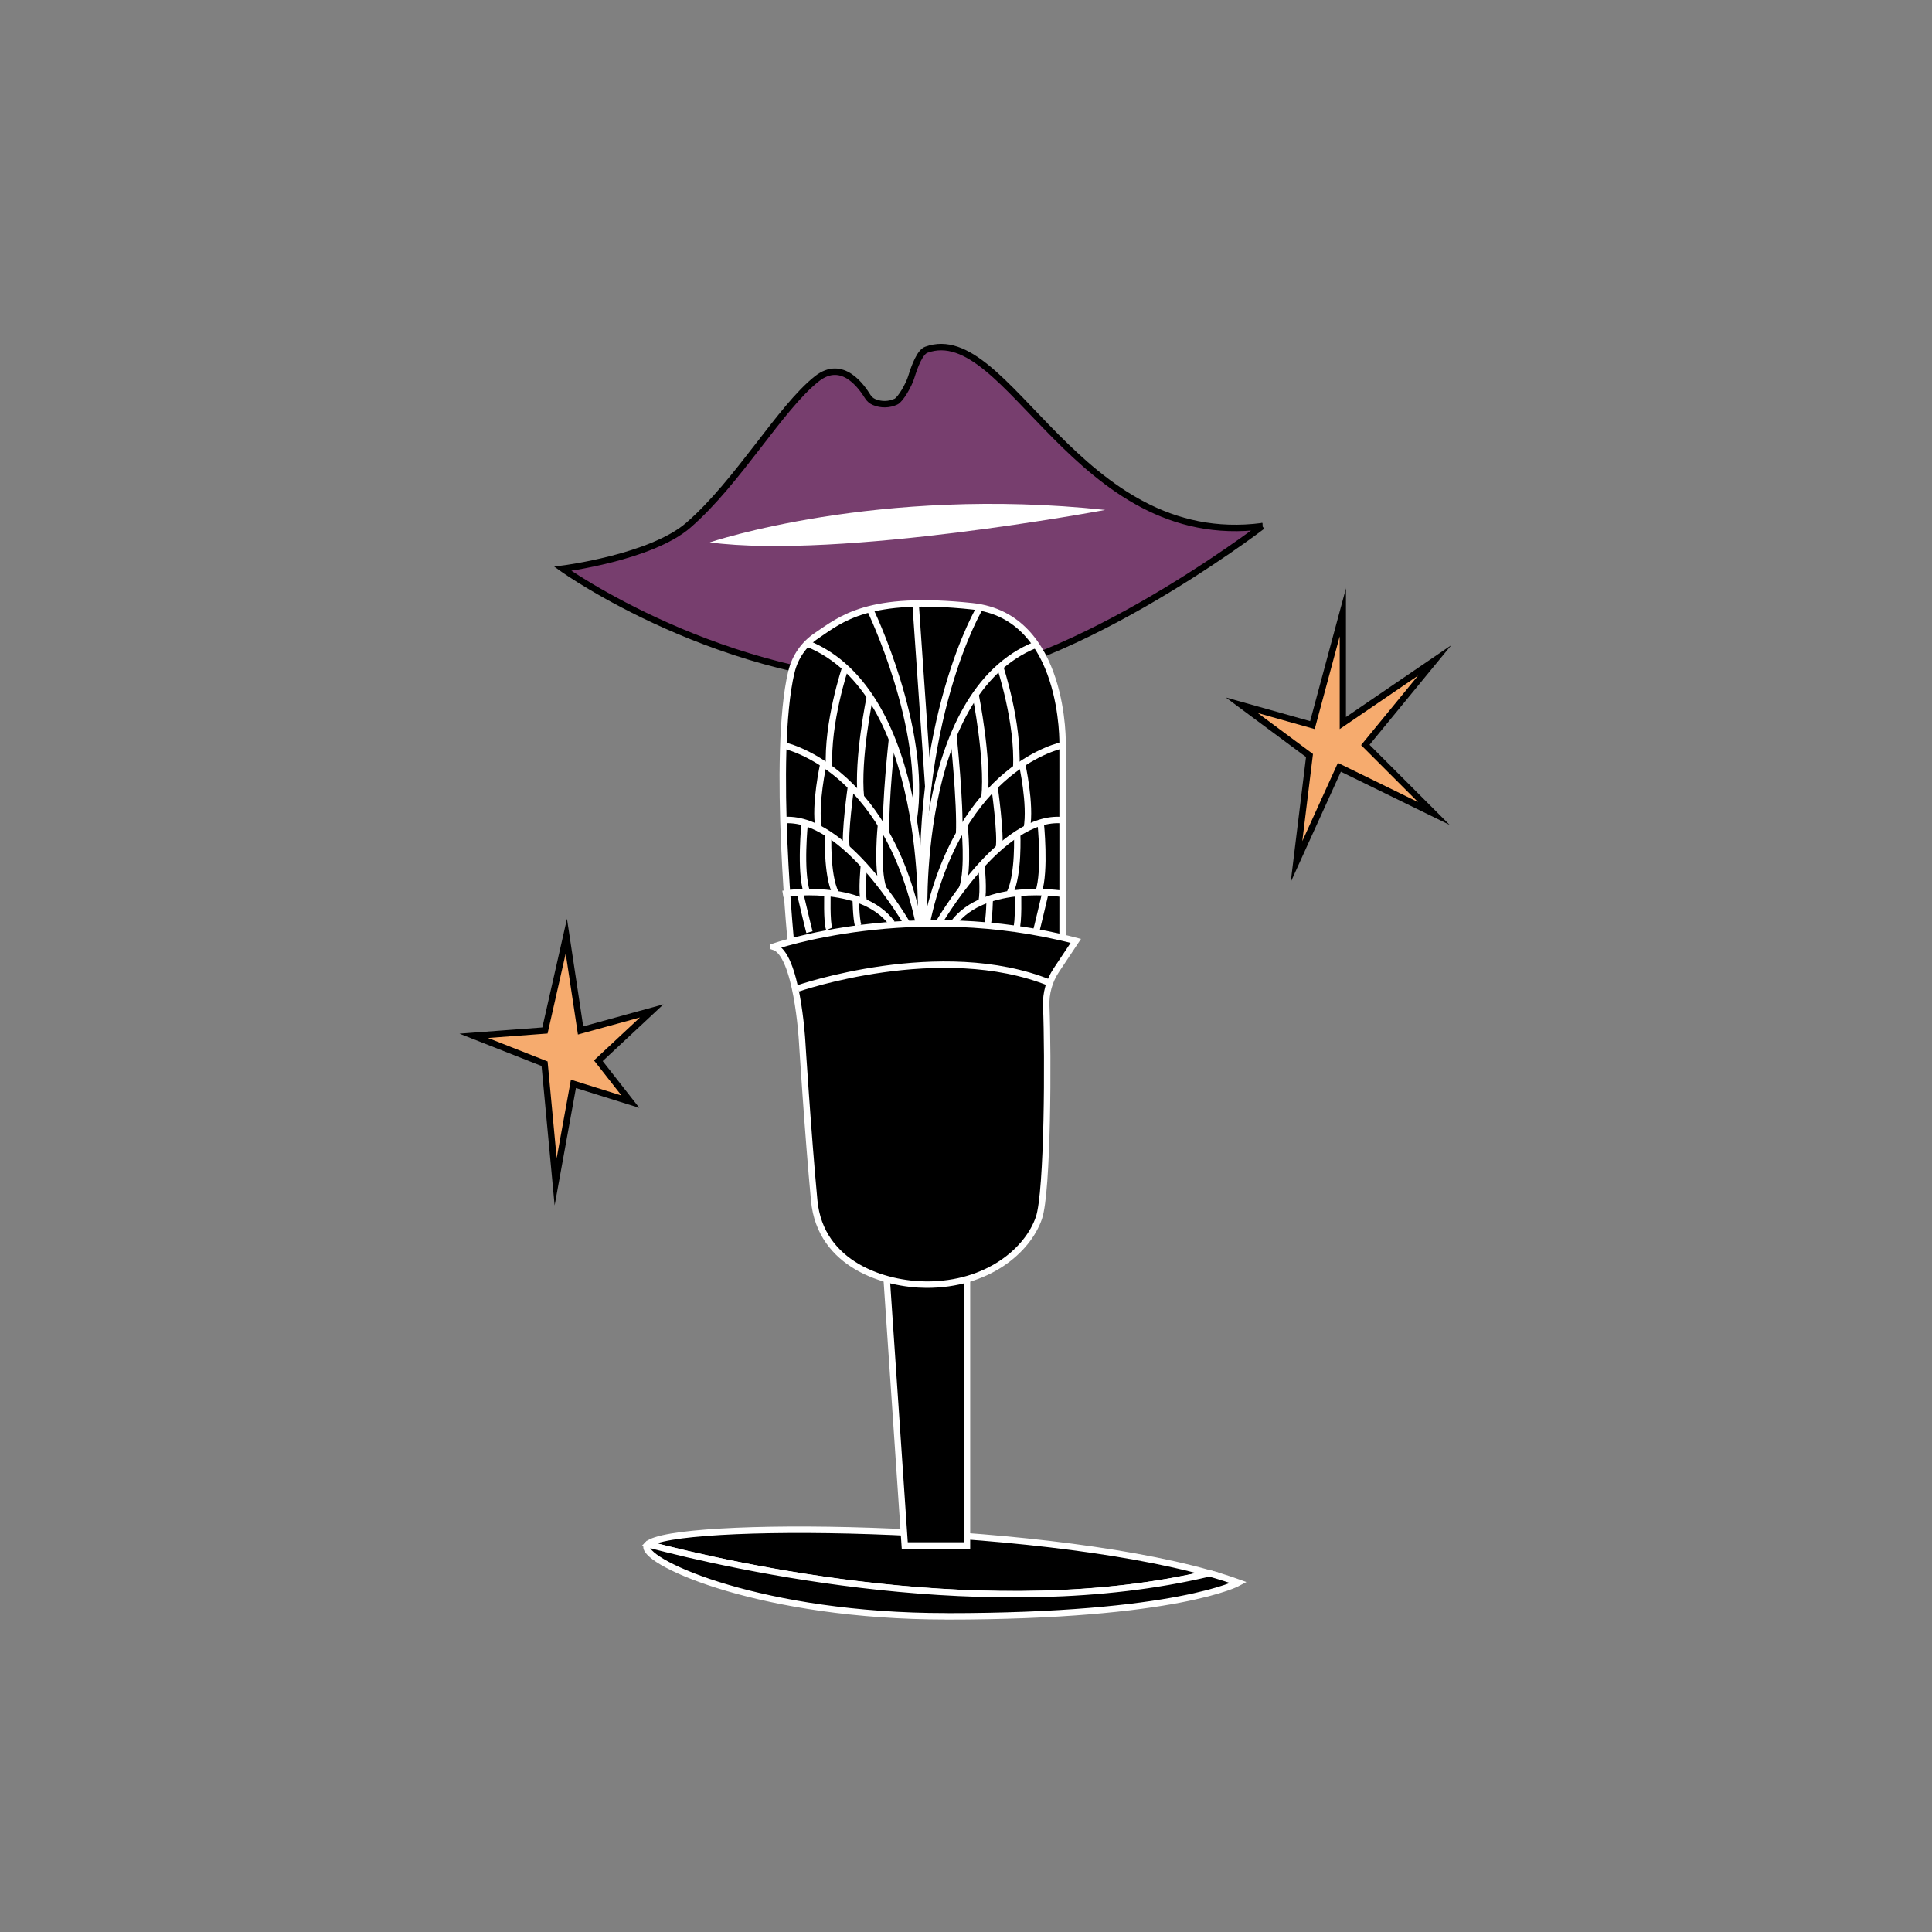 <?xml version="1.0" encoding="UTF-8"?> <svg xmlns="http://www.w3.org/2000/svg" id="Layer_1" data-name="Layer 1" viewBox="0 0 300 300"><rect x="0" y="0" width="300" height="300" fill="#808080" stroke="none"/><defs><style> .cls-1, .cls-2, .cls-3, .cls-4 { stroke-miterlimit: 10; } .cls-1, .cls-4 { stroke: #fff; } .cls-5, .cls-2 { fill: #f6ab6e; } .cls-6 { fill: #fff; } .cls-7 { fill: #ff8c2f; } .cls-2, .cls-3 { stroke: #000; } .cls-3 { fill: #773e6e; } .cls-4 { fill: none; } </style></defs><path class="cls-3" d="m196.02,81.7c-28.86,3.78-39.47-32.01-52.18-27.39-.98.35-1.81,2.51-2.34,4.24-.37,1.22-1.66,3.49-2.38,3.82-1.05.49-2.28.53-3.39.06-.41-.17-.76-.48-.99-.85-.87-1.39-3.88-5.93-7.9-2.76-5.67,4.48-12.18,15.97-19.94,22.72-5.79,5.03-19.52,6.77-19.52,6.77,0,0,24.77,17.74,55.21,17.74,21.62,0,53.42-24.35,53.42-24.35Z"></path><path class="cls-6" d="m110.21,84.22s25.98-8.82,61.4-5.04c0,0-41.09,7.71-61.4,5.04Z"></path><polygon class="cls-2" points="84.62 160.01 87.94 145.36 90.15 160.01 101.2 156.97 92.91 164.71 97.89 171.07 89.04 168.3 86.28 183.51 84.56 165.17 73.56 160.84 84.62 160.01"></polygon><g><polygon class="cls-5" points="203.36 117.31 192.84 109.51 203.81 112.6 208.53 95.06 208.53 112.27 222.79 102.55 212.03 115.67 222.67 126.31 208 119.14 201.34 133.8 203.36 117.31"></polygon><path d="m208.03,98.84v14.37l12.16-8.29-8.84,10.78,8.84,8.84-12.44-6.08-5.53,12.16,1.66-13.54-8.57-6.36,8.84,2.49,3.87-14.37m1-7.56l-1.97,7.3-3.61,13.4-7.87-2.21-5.23-1.47,4.36,3.24,8.1,6.01-1.59,12.97-.79,6.46,2.69-5.93,5.1-11.22,11.51,5.63,5.38,2.63-4.24-4.24-8.2-8.2,8.27-10.08,4.42-5.38-5.75,3.92-10.6,7.23v-20.04h0Z"></path></g><path class="cls-7" d="m100.4,240.19c-.09,2.6,18.01,10.8,46.56,10.8,35.94,0,45.38-5.24,45.38-5.24-26.45-9.55-91.8-9.87-91.95-5.56Z"></path><path class="cls-1" d="m122.89,104.34c.54-2.3,1.93-4.31,3.9-5.63,3.86-2.6,7.99-6.3,24.2-4.57,14.53,1.55,14.01,21.57,14.01,21.57v30.23l-42.04,2.05s-3.12-30.71-.08-43.64Z"></path><path class="cls-1" d="m187.81,244.31c-27.74-7.86-83.44-8.18-87.21-4.51,13.38,3.53,53.44,12.56,87.21,4.51Z"></path><path class="cls-1" d="m146.96,250.99c35.94,0,45.38-5.24,45.38-5.24-1.41-.51-2.93-.99-4.54-1.45-33.77,8.05-73.82-.98-87.21-4.51-.13.13-.2.26-.2.39-.09,2.6,18.01,10.8,46.56,10.8Z"></path><polygon class="cls-1" points="137.55 196.63 140.49 239.98 150.15 239.98 150.15 194.22 137.55 196.63"></polygon><path class="cls-1" d="m120.13,146.99s21.57-7.5,46.92-.89l-3.03,4.55c-1.09,1.64-1.64,3.58-1.56,5.55.31,7.61.25,28.87-1.14,32.92-1.73,5.04-7.96,10.39-17.48,10.36-6.31-.02-16.46-2.99-17.41-13.07-.98-10.41-1.89-24.93-1.89-24.93,0,0-.79-13.43-4.41-14.48Z"></path><path class="cls-4" d="m123.88,153.49s22.23-7.71,39.13-.87"></path><path class="cls-4" d="m152.18,94.31s-10.48,17.41-8.63,49.06"></path><g><path class="cls-4" d="m145.58,143.63s9.81-17.21,19.42-16.27"></path><path class="cls-4" d="m165,115.71s-15.98,3.07-21.17,27.92"></path><path class="cls-4" d="m165,138.8s-12.11-1.95-16.95,4.57"></path><path class="cls-4" d="m160.86,100.1c-19.16,7.63-17.32,43.27-17.32,43.27"></path><path class="cls-4" d="m153.68,139.56s-.04,2.99-.37,4.16"></path><path class="cls-4" d="m158.07,138.67s.14,4.61-.27,5.57"></path><path class="cls-4" d="m162.32,138.67s-1.24,5.29-1.46,6.07"></path><path class="cls-4" d="m161.59,127.73s.78,7.48-.32,10.79"></path><path class="cls-4" d="m157.94,129.48s.29,6.27-1.13,9.18"></path><path class="cls-4" d="m152.4,134.34s.42,4.17,0,5.7"></path><path class="cls-4" d="m158.7,118.61s1.42,6.33.74,10.01"></path><path class="cls-4" d="m154.42,122.13s1.07,7.61.68,9.54"></path><path class="cls-4" d="m149.76,128.08s.71,6.74-.34,9.86"></path><path class="cls-4" d="m155.29,103.53s2.88,8.66,2.51,15.7"></path><path class="cls-4" d="m151.48,107.85s2.01,9.96,1.4,15.94"></path><path class="cls-4" d="m148.05,114.24s1.12,10.62.88,15.25"></path></g><g><path class="cls-4" d="m140.97,143.63s-9.81-17.21-19.42-16.27"></path><path class="cls-4" d="m121.56,115.71s15.98,3.07,21.17,27.92"></path><path class="cls-4" d="m121.56,138.8s12.11-1.95,16.95,4.57"></path><path class="cls-4" d="m125.33,99.92c19.16,7.63,17.68,43.45,17.68,43.45"></path><path class="cls-4" d="m132.88,139.56s.04,2.99.37,4.16"></path><path class="cls-4" d="m128.49,138.67s-.14,4.61.27,5.57"></path><path class="cls-4" d="m124.23,138.67s1.24,5.29,1.46,6.07"></path><path class="cls-4" d="m124.96,127.73s-.78,7.48.32,10.79"></path><path class="cls-4" d="m128.61,129.48s-.29,6.27,1.13,9.18"></path><path class="cls-4" d="m134.15,134.34s-.42,4.17,0,5.7"></path><path class="cls-4" d="m127.86,118.61s-1.42,6.33-.74,10.01"></path><path class="cls-4" d="m132.14,122.13s-1.07,7.61-.68,9.54"></path><path class="cls-4" d="m136.8,128.08s-.71,6.74.34,9.86"></path><path class="cls-4" d="m131.26,103.67s-2.88,8.52-2.51,15.56"></path><path class="cls-4" d="m135.08,108.16s-2.01,9.65-1.4,15.63"></path><path class="cls-4" d="m138.51,114.76s-1.12,10.09-.88,14.72"></path></g><line class="cls-4" x1="144.14" y1="122.13" x2="142.17" y2="93.69"></line><path class="cls-4" d="m135.08,94.58s9.02,18.56,6.8,32.74"></path></svg> 
